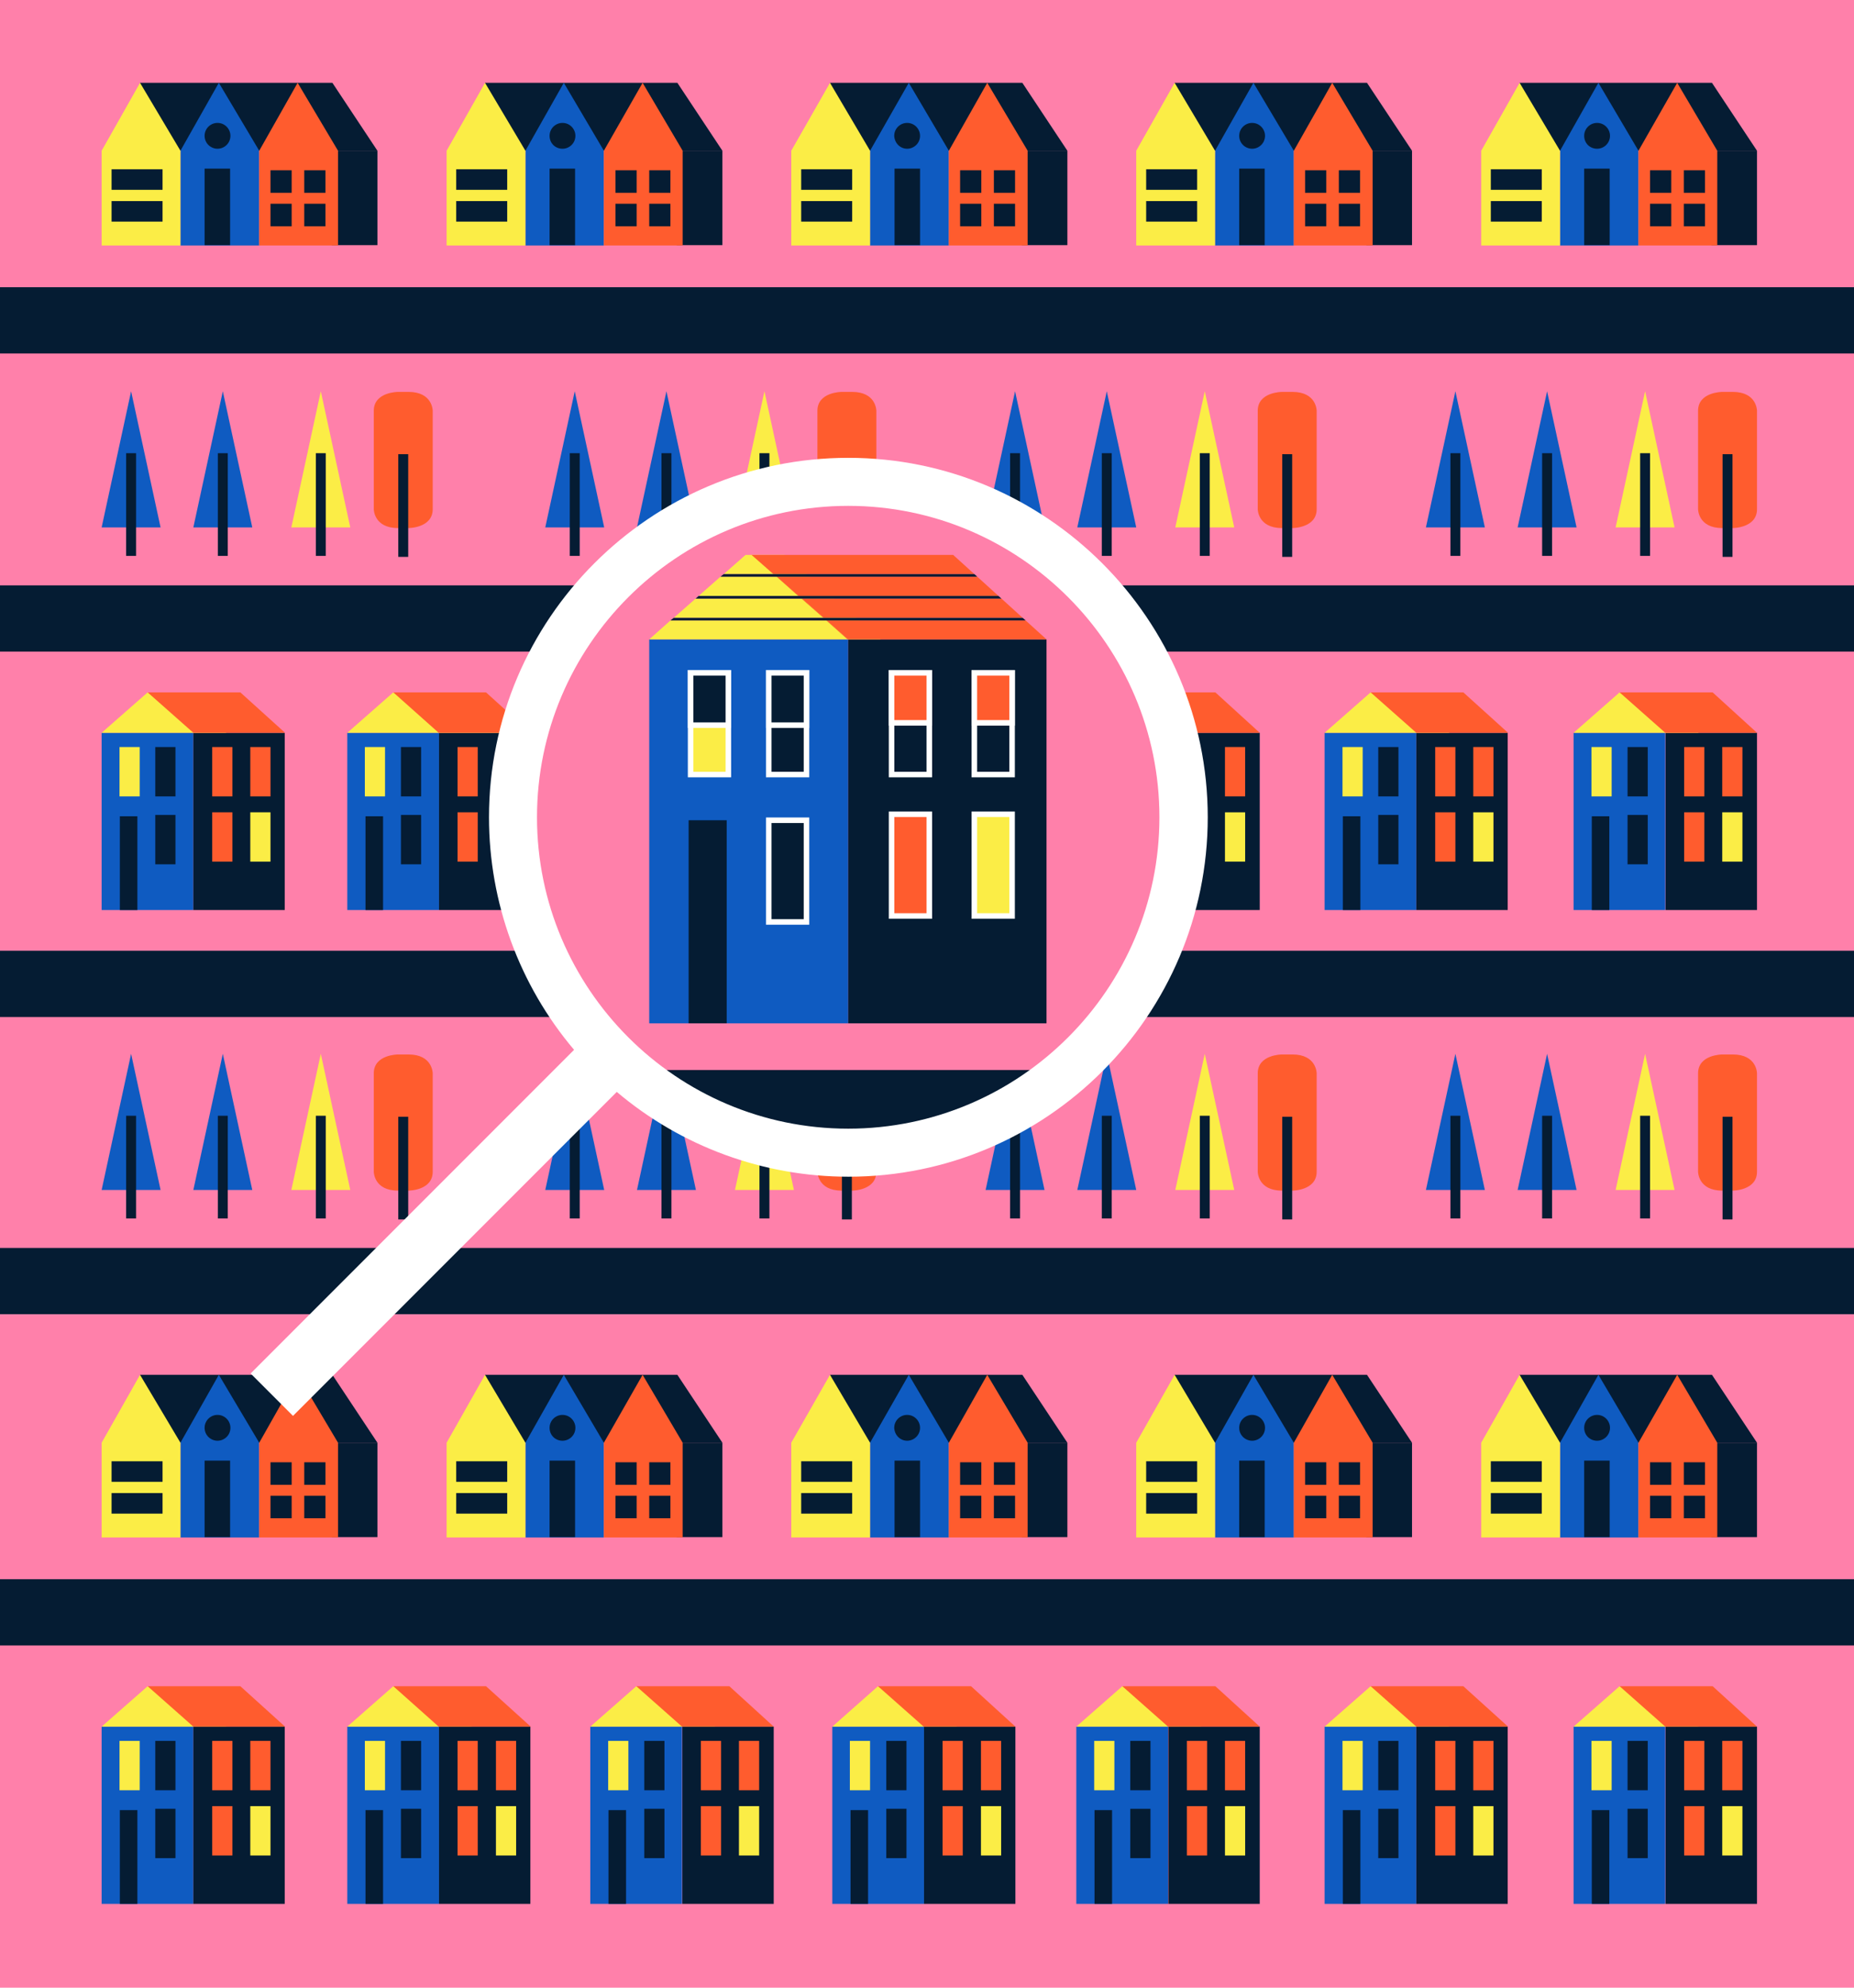 <?xml version="1.0" encoding="utf-8"?>
<!-- Generator: Adobe Illustrator 26.4.1, SVG Export Plug-In . SVG Version: 6.00 Build 0)  -->
<svg version="1.1" id="Layer_1" xmlns="http://www.w3.org/2000/svg" xmlns:xlink="http://www.w3.org/1999/xlink" x="0px" y="0px"
	 viewBox="0 0 560 600" style="enable-background:new 0 0 560 600;" xml:space="preserve">
<style type="text/css">
	.st0{fill:#FF80AA;}
	.st1{fill:#FF5C2E;}
	.st2{fill:#FBED46;}
	.st3{fill:#051C33;}
	.st4{fill:#0F5BC1;}
	.st5{clip-path:url(#SVGID_00000078767461596522403190000004503880073738648491_);}
	.st6{fill:#0C0703;}
	.st7{clip-path:url(#SVGID_00000145023954237642022200000008799602685576955047_);}
	.st8{clip-path:url(#SVGID_00000018212968219296879140000016602132300224953015_);}
	.st9{clip-path:url(#SVGID_00000114055157439096977430000015269744420630202517_);fill:none;stroke:#0C0703;stroke-width:0.835;}
	.st10{clip-path:url(#SVGID_00000080896315030616124970000002601733286033301645_);fill:none;stroke:#0C0703;stroke-width:0.835;}
	.st11{clip-path:url(#SVGID_00000168098592139206297890000013570984234613883043_);fill:none;stroke:#0C0703;stroke-width:0.835;}
	.st12{clip-path:url(#SVGID_00000145019592629553474550000013093982954969544372_);fill:none;stroke:#0C0703;stroke-width:0.835;}
	.st13{clip-path:url(#SVGID_00000101793217350531744540000001026039196607719047_);fill:none;stroke:#0C0703;stroke-width:0.835;}
	.st14{clip-path:url(#SVGID_00000145040483836518457430000000316624896120707772_);fill:none;stroke:#0C0703;stroke-width:0.835;}
	.st15{clip-path:url(#SVGID_00000060747500646084663370000000870638269830750129_);fill:none;stroke:#0C0703;stroke-width:0.835;}
	.st16{fill:none;stroke:#FFFFFF;stroke-width:1.671;}
	.st17{clip-path:url(#SVGID_00000152238235624120982630000005847485394748254347_);fill:none;stroke:#0C0703;stroke-width:0.835;}
	.st18{clip-path:url(#SVGID_00000152237949815192856280000010208970765512650882_);fill:none;stroke:#0C0703;stroke-width:0.835;}
	.st19{clip-path:url(#SVGID_00000152973008367716843390000005446249309266158268_);fill:none;stroke:#0C0703;stroke-width:0.835;}
	.st20{clip-path:url(#SVGID_00000112624500649449437040000010924241946684969864_);fill:none;stroke:#0C0703;stroke-width:0.835;}
	.st21{clip-path:url(#SVGID_00000145041307948497122440000002009413469756898484_);fill:none;stroke:#0C0703;stroke-width:0.835;}
	.st22{clip-path:url(#SVGID_00000053514586771526521570000005004403047629884547_);fill:none;stroke:#0C0703;stroke-width:0.835;}
	.st23{clip-path:url(#SVGID_00000134957673072656839840000009490080615489539752_);fill:none;stroke:#0C0703;stroke-width:0.835;}
	.st24{fill:#ED5425;}
	.st25{fill:#FFFFFF;}
</style>
<g>
	<g>
		<rect class="st0" width="560" height="600"/>
		<g>
			<g>
				<path class="st1" d="M254.2,118.3c0,0-7.3,0-7.3,5.7v29.7c0,0,0,5.7,7.3,5.7h3.2c0,0,7.3,0,7.3-5.7V124c0,0,0-5.7-7.3-5.7H254.2
					z"/>
			</g>
			<polygon class="st2" points="230.9,118.1 222,159.2 239.8,159.2 			"/>
			<g>
				<rect x="229.4" y="136.8" class="st3" width="3" height="31"/>
			</g>
			<polygon class="st4" points="201.3,118.1 192.4,159.2 210.2,159.2 			"/>
			<g>
				<rect x="199.8" y="136.8" class="st3" width="3" height="31"/>
			</g>
			<polygon class="st4" points="173.6,118.1 164.7,159.2 182.5,159.2 			"/>
			<g>
				<rect x="172.1" y="136.8" class="st3" width="3" height="31"/>
			</g>
		</g>
		<g>
			<g>
				<rect x="104.9" y="221.2" class="st4" width="27.7" height="53.5"/>
			</g>
			<g>
				<rect x="132.6" y="221.2" class="st3" width="27.6" height="53.5"/>
			</g>
			<g>
				<rect x="110.4" y="246.4" class="st3" width="5.3" height="28.3"/>
			</g>
			<g>
				<path class="st3" d="M127.2,260.9h-6.1V246h6.1V260.9z"/>
			</g>
			<g>
				<path class="st3" d="M127.2,240.4h-6.1v-14.9h6.1V240.4z"/>
			</g>
			<g>
				<path class="st2" d="M116.3,240.4h-6.1v-14.9h6.1V240.4z"/>
			</g>
			<g>
				<path class="st1" d="M144.3,240.4h-6.1v-14.9h6.1V240.4z"/>
			</g>
			<g>
				<path class="st1" d="M144.3,260.1h-6.1v-14.9h6.1V260.1z"/>
			</g>
		</g>
		<g>
			<g>
				<rect x="325.1" y="221.2" class="st4" width="27.7" height="53.5"/>
			</g>
			<g>
				<rect x="352.9" y="221.2" class="st3" width="27.6" height="53.5"/>
			</g>
			<g>
				<polygon class="st1" points="339,209 352.8,221.2 380.5,221.2 367.1,209 				"/>
			</g>
			<g>
				<rect x="330.6" y="246.4" class="st3" width="5.3" height="28.3"/>
			</g>
			<g>
				<path class="st3" d="M347.5,260.9h-6.1V246h6.1V260.9z"/>
			</g>
			<g>
				<path class="st3" d="M347.5,240.4h-6.1v-14.9h6.1V240.4z"/>
			</g>
			<g>
				<path class="st2" d="M336.6,240.4h-6.1v-14.9h6.1V240.4z"/>
			</g>
			<g>
				<polygon class="st2" points="339,209 325.1,221.2 352.9,221.2 				"/>
			</g>
			<g>
				<g>
					<g>
						<g>
							<g>
								<defs>
									<polygon id="SVGID_1_" points="325.1,221.2 352.9,221.2 339,209 									"/>
								</defs>
								<clipPath id="SVGID_00000101784248456517331210000000719494281348694975_">
									<use xlink:href="#SVGID_1_"  style="overflow:visible;"/>
								</clipPath>
								<g style="clip-path:url(#SVGID_00000101784248456517331210000000719494281348694975_);">
									<rect x="295.5" y="221.3" class="st6" width="86.3" height="0.4"/>
								</g>
							</g>
						</g>
					</g>
				</g>
			</g>
			<g>
				<path class="st1" d="M376.1,240.4H370v-14.9h6.1V240.4z"/>
			</g>
			<g>
				<path class="st2" d="M376.1,260.1H370v-14.9h6.1V260.1z"/>
			</g>
		</g>
		<g>
			<g>
				<rect x="30.7" y="221.2" class="st4" width="27.7" height="53.5"/>
			</g>
			<g>
				<rect x="58.4" y="221.2" class="st3" width="27.6" height="53.5"/>
			</g>
			<g>
				<rect x="36.2" y="246.4" class="st3" width="5.3" height="28.3"/>
			</g>
			<g>
				<path class="st3" d="M53,260.9h-6.1V246H53V260.9z"/>
			</g>
			<g>
				<path class="st3" d="M53,240.4h-6.1v-14.9H53V240.4z"/>
			</g>
			<g>
				<path class="st2" d="M42.2,240.4h-6.1v-14.9h6.1V240.4z"/>
			</g>
			<g>
				<polygon class="st2" points="44.6,209 30.7,221.2 68.4,221.2 				"/>
			</g>
			<g>
				<path class="st1" d="M70.2,240.4h-6.1v-14.9h6.1V240.4z"/>
			</g>
			<g>
				<path class="st1" d="M70.2,260.1h-6.1v-14.9h6.1V260.1z"/>
			</g>
			<g>
				<path class="st1" d="M81.7,240.4h-6.1v-14.9h6.1V240.4z"/>
			</g>
			<g>
				<path class="st2" d="M81.7,260.1h-6.1v-14.9h6.1V260.1z"/>
			</g>
			<g>
				<polygon class="st1" points="44.6,209 58.4,221.2 86.1,221.2 72.6,209 				"/>
			</g>
		</g>
		<g>
			<g>
				<rect x="475.3" y="221.2" class="st4" width="27.7" height="53.5"/>
			</g>
			<g>
				<rect x="503.1" y="221.2" class="st3" width="27.6" height="53.5"/>
			</g>
			<g>
				<rect x="480.8" y="246.4" class="st3" width="5.3" height="28.3"/>
			</g>
			<g>
				<path class="st3" d="M497.7,260.9h-6.1V246h6.1V260.9z"/>
			</g>
			<g>
				<path class="st3" d="M497.7,240.4h-6.1v-14.9h6.1V240.4z"/>
			</g>
			<g>
				<path class="st2" d="M486.8,240.4h-6.1v-14.9h6.1V240.4z"/>
			</g>
			<g>
				<polygon class="st2" points="489.2,209 475.3,221.2 513.1,221.2 				"/>
			</g>
			<g>
				<path class="st1" d="M514.8,240.4h-6.1v-14.9h6.1V240.4z"/>
			</g>
			<g>
				<path class="st1" d="M514.8,260.1h-6.1v-14.9h6.1V260.1z"/>
			</g>
			<g>
				<path class="st1" d="M526.3,240.4h-6.1v-14.9h6.1V240.4z"/>
			</g>
			<g>
				<path class="st2" d="M526.3,260.1h-6.1v-14.9h6.1V260.1z"/>
			</g>
			<g>
				<polygon class="st1" points="489.2,209 503,221.2 530.7,221.2 517.3,209 				"/>
			</g>
		</g>
		<g>
			<g>
				<rect x="178.3" y="221.2" class="st4" width="27.7" height="53.5"/>
			</g>
			<g>
				<rect x="206.1" y="221.2" class="st3" width="27.6" height="53.5"/>
			</g>
			<g>
				<polygon class="st1" points="192.2,209 206,221.2 233.7,221.2 220.3,209 				"/>
			</g>
			<g>
				<rect x="183.8" y="246.4" class="st3" width="5.3" height="28.3"/>
			</g>
			<g>
				<path class="st3" d="M200.7,260.9h-6.1V246h6.1V260.9z"/>
			</g>
			<g>
				<path class="st3" d="M200.7,240.4h-6.1v-14.9h6.1V240.4z"/>
			</g>
			<g>
				<path class="st2" d="M189.8,240.4h-6.1v-14.9h6.1V240.4z"/>
			</g>
			<g>
				<polygon class="st2" points="192.2,209 178.3,221.2 206.1,221.2 				"/>
			</g>
			<g>
				<g>
					<g>
						<g>
							<g>
								<defs>
									<polygon id="SVGID_00000139994088933315345360000014843665258401497739_" points="178.3,221.2 206.1,221.2 192.2,209 
																			"/>
								</defs>
								<clipPath id="SVGID_00000101086308350229704140000002225594996218946947_">
									<use xlink:href="#SVGID_00000139994088933315345360000014843665258401497739_"  style="overflow:visible;"/>
								</clipPath>
								<g style="clip-path:url(#SVGID_00000101086308350229704140000002225594996218946947_);">
									<rect x="148.7" y="221.3" class="st6" width="86.3" height="0.4"/>
								</g>
							</g>
						</g>
					</g>
				</g>
			</g>
			<g>
				<path class="st1" d="M217.8,240.4h-6.1v-14.9h6.1V240.4z"/>
			</g>
			<g>
				<path class="st1" d="M217.8,260.1h-6.1v-14.9h6.1V260.1z"/>
			</g>
			<g>
				<path class="st1" d="M229.3,240.4h-6.1v-14.9h6.1V240.4z"/>
			</g>
			<g>
				<path class="st2" d="M229.3,260.1h-6.1v-14.9h6.1V260.1z"/>
			</g>
		</g>
		<g>
			<g>
				<rect x="251.4" y="221.2" class="st4" width="27.7" height="53.5"/>
			</g>
			<g>
				<rect x="279.1" y="221.2" class="st3" width="27.6" height="53.5"/>
			</g>
			<g>
				<polygon class="st1" points="265.2,209 279,221.2 306.7,221.2 293.3,209 				"/>
			</g>
			<g>
				<rect x="256.9" y="246.4" class="st3" width="5.3" height="28.3"/>
			</g>
			<g>
				<path class="st3" d="M273.7,260.9h-6V246h6.1v14.9H273.7z"/>
			</g>
			<g>
				<path class="st3" d="M273.7,240.4h-6v-14.9h6.1v14.9H273.7z"/>
			</g>
			<g>
				<path class="st2" d="M262.8,240.4h-6.1v-14.9h6.1V240.4z"/>
			</g>
			<g>
				<polygon class="st2" points="265.2,209 251.4,221.2 279.1,221.2 				"/>
			</g>
			<g>
				<g>
					<g>
						<g>
							<g>
								<defs>
									<polygon id="SVGID_00000160907109711215378420000002982878341058388138_" points="251.4,221.2 279.1,221.2 265.2,209 
																			"/>
								</defs>
								<clipPath id="SVGID_00000152982100661616243560000016106658575520773516_">
									<use xlink:href="#SVGID_00000160907109711215378420000002982878341058388138_"  style="overflow:visible;"/>
								</clipPath>
								<g style="clip-path:url(#SVGID_00000152982100661616243560000016106658575520773516_);">
									<rect x="221.7" y="221.3" class="st6" width="86.3" height="0.4"/>
								</g>
							</g>
						</g>
					</g>
				</g>
			</g>
			<g>
				<path class="st1" d="M290.8,240.4h-6.1v-14.9h6.1V240.4z"/>
			</g>
			<g>
				<path class="st1" d="M290.8,260.1h-6.1v-14.9h6.1V260.1z"/>
			</g>
			<g>
				<path class="st1" d="M302.4,240.4h-6.1v-14.9h6.1V240.4z"/>
			</g>
			<g>
				<path class="st2" d="M302.4,260.1h-6.1v-14.9h6.1V260.1z"/>
			</g>
		</g>
		<g>
			<g>
				<rect x="400.1" y="221.2" class="st4" width="27.7" height="53.5"/>
			</g>
			<g>
				<rect x="427.8" y="221.2" class="st3" width="27.6" height="53.5"/>
			</g>
			<g>
				<rect x="405.6" y="246.4" class="st3" width="5.3" height="28.3"/>
			</g>
			<g>
				<path class="st3" d="M422.4,260.9h-6.1V246h6.1V260.9z"/>
			</g>
			<g>
				<path class="st3" d="M422.4,240.4h-6.1v-14.9h6.1V240.4z"/>
			</g>
			<g>
				<path class="st2" d="M411.6,240.4h-6.1v-14.9h6.1V240.4z"/>
			</g>
			<g>
				<polygon class="st2" points="414,209 400.1,221.2 437.8,221.2 				"/>
			</g>
			<g>
				<path class="st1" d="M439.6,240.4h-6.1v-14.9h6.1V240.4z"/>
			</g>
			<g>
				<path class="st1" d="M439.6,260.1h-6.1v-14.9h6.1V260.1z"/>
			</g>
			<g>
				<path class="st1" d="M451.1,240.4H445v-14.9h6.1V240.4z"/>
			</g>
			<g>
				<path class="st2" d="M451.1,260.1H445v-14.9h6.1V260.1z"/>
			</g>
			<g>
				<polygon class="st1" points="414,209 427.8,221.2 455.5,221.2 442,209 				"/>
			</g>
		</g>
		<rect x="100.2" y="435.5" class="st3" width="13.8" height="28.5"/>
		<polygon class="st3" points="42.3,415 42.3,435.5 114,435.5 100.4,415 		"/>
		<polygon class="st4" points="54.5,435.5 54.5,464.1 78.3,464.1 78.3,435.5 66.1,415 		"/>
		<polygon class="st2" points="30.7,435.5 30.7,464.1 54.5,464.1 54.5,435.5 42.3,415 		"/>
		<polygon class="st1" points="78.3,435.5 78.3,464.1 102.1,464.1 102.1,435.5 89.9,415 		"/>
		<g>
			<path class="st3" d="M65.7,434.9c2.1,0,3.9-1.7,3.9-3.9c0-2.1-1.7-3.9-3.9-3.9c-2.1,0-3.9,1.7-3.9,3.9
				C61.8,433.2,63.6,434.9,65.7,434.9"/>
		</g>
		<rect x="61.8" y="440.9" class="st3" width="7.7" height="23.1"/>
		<rect x="33.7" y="441.1" class="st3" width="15.4" height="6.2"/>
		<rect x="33.7" y="450.7" class="st3" width="15.4" height="6.2"/>
		<rect x="91.9" y="441.4" class="st3" width="6.4" height="6.8"/>
		<rect x="91.9" y="451.5" class="st3" width="6.4" height="6.8"/>
		<rect x="81.7" y="441.4" class="st3" width="6.4" height="6.8"/>
		<rect x="81.7" y="451.5" class="st3" width="6.4" height="6.8"/>
		<rect x="204.4" y="435.5" class="st3" width="13.8" height="28.5"/>
		<polygon class="st3" points="146.5,415 146.5,435.5 218.2,435.5 204.6,415 		"/>
		<polygon class="st4" points="158.7,435.5 158.7,464.1 182.4,464.1 182.4,435.5 170.3,415 		"/>
		<polygon class="st2" points="134.9,435.5 134.9,464.1 158.7,464.1 158.7,435.5 146.5,415 		"/>
		<polygon class="st1" points="182.4,435.5 182.4,464.1 206.2,464.1 206.2,435.5 194.1,415 		"/>
		<g>
			<path class="st3" d="M169.9,434.9c2.1,0,3.9-1.7,3.9-3.9c0-2.1-1.7-3.9-3.9-3.9c-2.1,0-3.9,1.7-3.9,3.9
				C166,433.2,167.7,434.9,169.9,434.9"/>
		</g>
		<rect x="166" y="440.9" class="st3" width="7.7" height="23.1"/>
		<rect x="137.8" y="441.1" class="st3" width="15.4" height="6.2"/>
		<rect x="137.8" y="450.7" class="st3" width="15.4" height="6.2"/>
		<rect x="196.1" y="441.4" class="st3" width="6.4" height="6.8"/>
		<rect x="196.1" y="451.5" class="st3" width="6.4" height="6.8"/>
		<rect x="185.9" y="441.4" class="st3" width="6.4" height="6.8"/>
		<rect x="185.9" y="451.5" class="st3" width="6.4" height="6.8"/>
		<rect x="308.6" y="435.5" class="st3" width="13.8" height="28.5"/>
		<polygon class="st3" points="250.7,415 250.7,435.5 322.4,435.5 308.8,415 		"/>
		<polygon class="st4" points="262.8,435.5 262.8,464.1 286.6,464.1 286.6,435.5 274.5,415 		"/>
		<polygon class="st2" points="239,435.5 239,464.1 262.8,464.1 262.8,435.5 250.7,415 		"/>
		<polygon class="st1" points="286.6,435.5 286.6,464.1 310.4,464.1 310.4,435.5 298.2,415 		"/>
		<g>
			<path class="st3" d="M274,434.9c2.1,0,3.9-1.7,3.9-3.9c0-2.1-1.7-3.9-3.9-3.9c-2.1,0-3.9,1.7-3.9,3.9
				C270.2,433.2,271.9,434.9,274,434.9"/>
		</g>
		<rect x="270.2" y="440.9" class="st3" width="7.7" height="23.1"/>
		<rect x="242" y="441.1" class="st3" width="15.4" height="6.2"/>
		<rect x="242" y="450.7" class="st3" width="15.4" height="6.2"/>
		<rect x="300.2" y="441.4" class="st3" width="6.4" height="6.8"/>
		<rect x="300.2" y="451.5" class="st3" width="6.4" height="6.8"/>
		<rect x="290" y="441.4" class="st3" width="6.4" height="6.8"/>
		<rect x="290" y="451.5" class="st3" width="6.4" height="6.8"/>
		<rect x="412.7" y="435.5" class="st3" width="13.8" height="28.5"/>
		<polygon class="st3" points="354.8,415 354.8,435.5 426.5,435.5 412.9,415 		"/>
		<polygon class="st4" points="367,435.5 367,464.1 390.8,464.1 390.8,435.5 378.6,415 		"/>
		<polygon class="st2" points="343.2,435.5 343.2,464.1 367,464.1 367,435.5 354.8,415 		"/>
		<polygon class="st1" points="390.8,435.5 390.8,464.1 414.6,464.1 414.6,435.5 402.4,415 		"/>
		<g>
			<path class="st3" d="M378.2,434.9c2.1,0,3.9-1.7,3.9-3.9c0-2.1-1.7-3.9-3.9-3.9c-2.1,0-3.9,1.7-3.9,3.9
				C374.3,433.2,376.1,434.9,378.2,434.9"/>
		</g>
		<rect x="374.3" y="440.9" class="st3" width="7.7" height="23.1"/>
		<rect x="346.2" y="441.1" class="st3" width="15.4" height="6.2"/>
		<rect x="346.2" y="450.7" class="st3" width="15.4" height="6.2"/>
		<rect x="404.4" y="441.4" class="st3" width="6.4" height="6.8"/>
		<rect x="404.4" y="451.5" class="st3" width="6.4" height="6.8"/>
		<rect x="394.2" y="441.4" class="st3" width="6.4" height="6.8"/>
		<rect x="394.2" y="451.5" class="st3" width="6.4" height="6.8"/>
		<rect x="516.9" y="435.5" class="st3" width="13.8" height="28.5"/>
		<polygon class="st3" points="459,415 459,435.5 530.7,435.5 517.1,415 		"/>
		<polygon class="st4" points="471.2,435.5 471.2,464.1 494.9,464.1 494.9,435.5 482.8,415 		"/>
		<polygon class="st2" points="447.4,435.5 447.4,464.1 471.2,464.1 471.2,435.5 459,415 		"/>
		<polygon class="st1" points="494.9,435.5 494.9,464.1 518.7,464.1 518.7,435.5 506.6,415 		"/>
		<g>
			<path class="st3" d="M482.4,434.9c2.1,0,3.9-1.7,3.9-3.9c0-2.1-1.7-3.9-3.9-3.9c-2.1,0-3.9,1.7-3.9,3.9
				C478.5,433.2,480.2,434.9,482.4,434.9"/>
		</g>
		<rect x="478.5" y="440.9" class="st3" width="7.7" height="23.1"/>
		<rect x="450.3" y="441.1" class="st3" width="15.4" height="6.2"/>
		<rect x="450.3" y="450.7" class="st3" width="15.4" height="6.2"/>
		<rect x="508.6" y="441.4" class="st3" width="6.4" height="6.8"/>
		<rect x="508.6" y="451.5" class="st3" width="6.4" height="6.8"/>
		<rect x="498.4" y="441.4" class="st3" width="6.4" height="6.8"/>
		<rect x="498.4" y="451.5" class="st3" width="6.4" height="6.8"/>
		<rect y="476.7" class="st3" width="560" height="20"/>
		<g>
			<path class="st1" d="M120.2,318.3c0,0-7.3,0-7.3,5.7v29.7c0,0,0,5.7,7.3,5.7h3.2c0,0,7.3,0,7.3-5.7V324c0,0,0-5.7-7.3-5.7H120.2z
				"/>
		</g>
		<g>
			<rect x="120.3" y="337.1" class="st3" width="3" height="31"/>
		</g>
		<polygon class="st2" points="96.9,318.1 88,359.2 105.8,359.2 		"/>
		<g>
			<rect x="95.4" y="336.8" class="st3" width="3" height="31"/>
		</g>
		<polygon class="st4" points="67.3,318.1 58.4,359.2 76.2,359.2 		"/>
		<g>
			<rect x="65.8" y="336.8" class="st3" width="3" height="31"/>
		</g>
		<polygon class="st4" points="39.6,318.1 30.7,359.2 48.5,359.2 		"/>
		<g>
			<rect x="38.1" y="336.8" class="st3" width="3" height="31"/>
		</g>
		<g>
			<g>
				<path class="st1" d="M254.2,318.3c0,0-7.3,0-7.3,5.7v29.7c0,0,0,5.7,7.3,5.7h3.2c0,0,7.3,0,7.3-5.7V324c0,0,0-5.7-7.3-5.7H254.2
					z"/>
			</g>
			<g>
				<rect x="254.3" y="337.1" class="st3" width="3" height="31"/>
			</g>
			<polygon class="st2" points="230.9,318.1 222,359.2 239.8,359.2 			"/>
			<g>
				<rect x="229.4" y="336.8" class="st3" width="3" height="31"/>
			</g>
			<polygon class="st4" points="201.3,318.1 192.4,359.2 210.2,359.2 			"/>
			<g>
				<rect x="199.8" y="336.8" class="st3" width="3" height="31"/>
			</g>
			<polygon class="st4" points="173.6,318.1 164.7,359.2 182.5,359.2 			"/>
			<g>
				<rect x="172.1" y="336.8" class="st3" width="3" height="31"/>
			</g>
		</g>
		<g>
			<g>
				<path class="st1" d="M387.2,318.3c0,0-7.3,0-7.3,5.7v29.7c0,0,0,5.7,7.3,5.7h3.2c0,0,7.3,0,7.3-5.7V324c0,0,0-5.7-7.3-5.7H387.2
					z"/>
			</g>
			<g>
				<rect x="387.3" y="337.1" class="st3" width="3" height="31"/>
			</g>
			<polygon class="st2" points="363.9,318.1 355,359.2 372.8,359.2 			"/>
			<g>
				<rect x="362.4" y="336.8" class="st3" width="3" height="31"/>
			</g>
			<polygon class="st4" points="334.3,318.1 325.4,359.2 343.2,359.2 			"/>
			<g>
				<rect x="332.8" y="336.8" class="st3" width="3" height="31"/>
			</g>
			<polygon class="st4" points="306.6,318.1 297.7,359.2 315.5,359.2 			"/>
			<g>
				<rect x="305.1" y="336.8" class="st3" width="3" height="31"/>
			</g>
		</g>
		<g>
			<g>
				<path class="st1" d="M520.2,318.3c0,0-7.3,0-7.3,5.7v29.7c0,0,0,5.7,7.3,5.7h3.2c0,0,7.3,0,7.3-5.7V324c0,0,0-5.7-7.3-5.7H520.2
					z"/>
			</g>
			<g>
				<rect x="520.3" y="337.1" class="st3" width="3" height="31"/>
			</g>
			<polygon class="st2" points="496.9,318.1 488,359.2 505.8,359.2 			"/>
			<g>
				<rect x="495.4" y="336.8" class="st3" width="3" height="31"/>
			</g>
			<polygon class="st4" points="467.3,318.1 458.4,359.2 476.2,359.2 			"/>
			<g>
				<rect x="465.8" y="336.8" class="st3" width="3" height="31"/>
			</g>
			<polygon class="st4" points="439.6,318.1 430.7,359.2 448.5,359.2 			"/>
			<g>
				<rect x="438.1" y="336.8" class="st3" width="3" height="31"/>
			</g>
		</g>
		<rect y="376.7" class="st3" width="560" height="20"/>
		<rect y="287" class="st3" width="560" height="20"/>
		<rect x="100.2" y="45.5" class="st3" width="13.8" height="28.5"/>
		<polygon class="st3" points="42.3,25 42.3,45.5 114,45.5 100.4,25 		"/>
		<polygon class="st4" points="54.5,45.5 54.5,74.1 78.3,74.1 78.3,45.5 66.1,25 		"/>
		<polygon class="st2" points="30.7,45.5 30.7,74.1 54.5,74.1 54.5,45.5 42.3,25 		"/>
		<polygon class="st1" points="78.3,45.5 78.3,74.1 102.1,74.1 102.1,45.5 89.9,25 		"/>
		<g>
			<path class="st3" d="M65.7,44.9c2.1,0,3.9-1.7,3.9-3.9c0-2.1-1.7-3.9-3.9-3.9c-2.1,0-3.9,1.7-3.9,3.9S63.6,44.9,65.7,44.9"/>
		</g>
		<rect x="61.8" y="50.9" class="st3" width="7.7" height="23.1"/>
		<rect x="33.7" y="51.1" class="st3" width="15.4" height="6.2"/>
		<rect x="33.7" y="60.7" class="st3" width="15.4" height="6.2"/>
		<rect x="91.9" y="51.4" class="st3" width="6.4" height="6.8"/>
		<rect x="91.9" y="61.5" class="st3" width="6.4" height="6.8"/>
		<rect x="81.7" y="51.4" class="st3" width="6.4" height="6.8"/>
		<rect x="81.7" y="61.5" class="st3" width="6.4" height="6.8"/>
		<rect x="204.4" y="45.5" class="st3" width="13.8" height="28.5"/>
		<polygon class="st3" points="146.5,25 146.5,45.5 218.2,45.5 204.6,25 		"/>
		<polygon class="st4" points="158.7,45.5 158.7,74.1 182.4,74.1 182.4,45.5 170.3,25 		"/>
		<polygon class="st2" points="134.9,45.5 134.9,74.1 158.7,74.1 158.7,45.5 146.5,25 		"/>
		<polygon class="st1" points="182.4,45.5 182.4,74.1 206.2,74.1 206.2,45.5 194.1,25 		"/>
		<g>
			<path class="st3" d="M169.9,44.9c2.1,0,3.9-1.7,3.9-3.9c0-2.1-1.7-3.9-3.9-3.9c-2.1,0-3.9,1.7-3.9,3.9S167.7,44.9,169.9,44.9"/>
		</g>
		<rect x="166" y="50.9" class="st3" width="7.7" height="23.1"/>
		<rect x="137.8" y="51.1" class="st3" width="15.4" height="6.2"/>
		<rect x="137.8" y="60.7" class="st3" width="15.4" height="6.2"/>
		<rect x="196.1" y="51.4" class="st3" width="6.4" height="6.8"/>
		<rect x="196.1" y="61.5" class="st3" width="6.4" height="6.8"/>
		<rect x="185.9" y="51.4" class="st3" width="6.4" height="6.8"/>
		<rect x="185.9" y="61.5" class="st3" width="6.4" height="6.8"/>
		<rect x="308.6" y="45.5" class="st3" width="13.8" height="28.5"/>
		<polygon class="st3" points="250.7,25 250.7,45.5 322.4,45.5 308.8,25 		"/>
		<polygon class="st4" points="262.8,45.5 262.8,74.1 286.6,74.1 286.6,45.5 274.5,25 		"/>
		<polygon class="st2" points="239,45.5 239,74.1 262.8,74.1 262.8,45.5 250.7,25 		"/>
		<polygon class="st1" points="286.6,45.5 286.6,74.1 310.4,74.1 310.4,45.5 298.2,25 		"/>
		<g>
			<path class="st3" d="M274,44.9c2.1,0,3.9-1.7,3.9-3.9c0-2.1-1.7-3.9-3.9-3.9c-2.1,0-3.9,1.7-3.9,3.9
				C270.2,43.2,271.9,44.9,274,44.9"/>
		</g>
		<rect x="270.2" y="50.9" class="st3" width="7.7" height="23.1"/>
		<rect x="242" y="51.1" class="st3" width="15.4" height="6.2"/>
		<rect x="242" y="60.7" class="st3" width="15.4" height="6.2"/>
		<rect x="300.2" y="51.4" class="st3" width="6.4" height="6.8"/>
		<rect x="300.2" y="61.5" class="st3" width="6.4" height="6.8"/>
		<rect x="290" y="51.4" class="st3" width="6.4" height="6.8"/>
		<rect x="290" y="61.5" class="st3" width="6.4" height="6.8"/>
		<rect x="412.7" y="45.5" class="st3" width="13.8" height="28.5"/>
		<polygon class="st3" points="354.8,25 354.8,45.5 426.5,45.5 412.9,25 		"/>
		<polygon class="st4" points="367,45.5 367,74.1 390.8,74.1 390.8,45.5 378.6,25 		"/>
		<polygon class="st2" points="343.2,45.5 343.2,74.1 367,74.1 367,45.5 354.8,25 		"/>
		<polygon class="st1" points="390.8,45.5 390.8,74.1 414.6,74.1 414.6,45.5 402.4,25 		"/>
		<g>
			<path class="st3" d="M378.2,44.9c2.1,0,3.9-1.7,3.9-3.9c0-2.1-1.7-3.9-3.9-3.9c-2.1,0-3.9,1.7-3.9,3.9S376.1,44.9,378.2,44.9"/>
		</g>
		<rect x="374.3" y="50.9" class="st3" width="7.7" height="23.1"/>
		<rect x="346.2" y="51.1" class="st3" width="15.4" height="6.2"/>
		<rect x="346.2" y="60.7" class="st3" width="15.4" height="6.2"/>
		<rect x="404.4" y="51.4" class="st3" width="6.4" height="6.8"/>
		<rect x="404.4" y="61.5" class="st3" width="6.4" height="6.8"/>
		<rect x="394.2" y="51.4" class="st3" width="6.4" height="6.8"/>
		<rect x="394.2" y="61.5" class="st3" width="6.4" height="6.8"/>
		<rect x="516.9" y="45.5" class="st3" width="13.8" height="28.5"/>
		<polygon class="st3" points="459,25 459,45.5 530.7,45.5 517.1,25 		"/>
		<polygon class="st4" points="471.2,45.5 471.2,74.1 494.9,74.1 494.9,45.5 482.8,25 		"/>
		<polygon class="st2" points="447.4,45.5 447.4,74.1 471.2,74.1 471.2,45.5 459,25 		"/>
		<polygon class="st1" points="494.9,45.5 494.9,74.1 518.7,74.1 518.7,45.5 506.6,25 		"/>
		<g>
			<path class="st3" d="M482.4,44.9c2.1,0,3.9-1.7,3.9-3.9c0-2.1-1.7-3.9-3.9-3.9c-2.1,0-3.9,1.7-3.9,3.9
				C478.5,43.2,480.2,44.9,482.4,44.9"/>
		</g>
		<rect x="478.5" y="50.9" class="st3" width="7.7" height="23.1"/>
		<rect x="450.3" y="51.1" class="st3" width="15.4" height="6.2"/>
		<rect x="450.3" y="60.7" class="st3" width="15.4" height="6.2"/>
		<rect x="508.6" y="51.4" class="st3" width="6.4" height="6.8"/>
		<rect x="508.6" y="61.5" class="st3" width="6.4" height="6.8"/>
		<rect x="498.4" y="51.4" class="st3" width="6.4" height="6.8"/>
		<rect x="498.4" y="61.5" class="st3" width="6.4" height="6.8"/>
		<rect y="86.7" class="st3" width="560" height="20"/>
		<g>
			<path class="st1" d="M120.2,118.3c0,0-7.3,0-7.3,5.7v29.7c0,0,0,5.7,7.3,5.7h3.2c0,0,7.3,0,7.3-5.7V124c0,0,0-5.7-7.3-5.7H120.2z
				"/>
		</g>
		<g>
			<rect x="120.3" y="137.1" class="st3" width="3" height="31"/>
		</g>
		<polygon class="st2" points="96.9,118.1 88,159.2 105.8,159.2 		"/>
		<g>
			<rect x="95.4" y="136.8" class="st3" width="3" height="31"/>
		</g>
		<polygon class="st4" points="67.3,118.1 58.4,159.2 76.2,159.2 		"/>
		<g>
			<rect x="65.8" y="136.8" class="st3" width="3" height="31"/>
		</g>
		<polygon class="st4" points="39.6,118.1 30.7,159.2 48.5,159.2 		"/>
		<g>
			<rect x="38.1" y="136.8" class="st3" width="3" height="31"/>
		</g>
		<g>
			<g>
				<path class="st1" d="M387.2,118.3c0,0-7.3,0-7.3,5.7v29.7c0,0,0,5.7,7.3,5.7h3.2c0,0,7.3,0,7.3-5.7V124c0,0,0-5.7-7.3-5.7H387.2
					z"/>
			</g>
			<g>
				<rect x="387.3" y="137.1" class="st3" width="3" height="31"/>
			</g>
			<polygon class="st2" points="363.9,118.1 355,159.2 372.8,159.2 			"/>
			<g>
				<rect x="362.4" y="136.8" class="st3" width="3" height="31"/>
			</g>
			<polygon class="st4" points="334.3,118.1 325.4,159.2 343.2,159.2 			"/>
			<g>
				<rect x="332.8" y="136.8" class="st3" width="3" height="31"/>
			</g>
			<polygon class="st4" points="306.6,118.1 297.7,159.2 315.5,159.2 			"/>
			<g>
				<rect x="305.1" y="136.8" class="st3" width="3" height="31"/>
			</g>
		</g>
		<g>
			<g>
				<path class="st1" d="M520.2,118.3c0,0-7.3,0-7.3,5.7v29.7c0,0,0,5.7,7.3,5.7h3.2c0,0,7.3,0,7.3-5.7V124c0,0,0-5.7-7.3-5.7H520.2
					z"/>
			</g>
			<g>
				<rect x="520.3" y="137.1" class="st3" width="3" height="31"/>
			</g>
			<polygon class="st2" points="496.9,118.1 488,159.2 505.8,159.2 			"/>
			<g>
				<rect x="495.4" y="136.8" class="st3" width="3" height="31"/>
			</g>
			<polygon class="st4" points="467.3,118.1 458.4,159.2 476.2,159.2 			"/>
			<g>
				<rect x="465.8" y="136.8" class="st3" width="3" height="31"/>
			</g>
			<polygon class="st4" points="439.6,118.1 430.7,159.2 448.5,159.2 			"/>
			<g>
				<rect x="438.1" y="136.8" class="st3" width="3" height="31"/>
			</g>
		</g>
		<rect y="176.7" class="st3" width="560" height="20"/>
		<g>
			<path class="st0" d="M256.2,341.7c-52.5,0-95-42.5-95-95s42.5-95,95-95s95,42.5,95,95S308.7,341.7,256.2,341.7z"/>
			<g>
				<rect x="196.1" y="193" class="st4" width="60.1" height="115.9"/>
				<rect x="256.2" y="193" class="st3" width="59.9" height="115.9"/>
				<g>
					<g>
						<g>
							<g>
								<g>
									<defs>
										<polygon id="SVGID_00000003793958440679781160000000439863904283107761_" points="226.1,166.6 256,193 316.1,193 
											287,166.6 										"/>
									</defs>
									<clipPath id="SVGID_00000047028799968107541590000002820373082772689825_">
										<use xlink:href="#SVGID_00000003793958440679781160000000439863904283107761_"  style="overflow:visible;"/>
									</clipPath>
									
										<path style="clip-path:url(#SVGID_00000047028799968107541590000002820373082772689825_);fill:none;stroke:#0C0703;stroke-width:0.835;" d="
										M318.9,173.7"/>
								</g>
							</g>
						</g>
					</g>
					<g>
						<g>
							<g>
								<g>
									<defs>
										<polygon id="SVGID_00000171680169208338599870000017144347360865962425_" points="226.1,166.6 256,193 316.1,193 
											287,166.6 										"/>
									</defs>
									<clipPath id="SVGID_00000147194696469042902420000001228579637112673213_">
										<use xlink:href="#SVGID_00000171680169208338599870000017144347360865962425_"  style="overflow:visible;"/>
									</clipPath>
									
										<path style="clip-path:url(#SVGID_00000147194696469042902420000001228579637112673213_);fill:none;stroke:#0C0703;stroke-width:0.835;" d="
										M131.8,173.7"/>
								</g>
							</g>
						</g>
					</g>
					<g>
						<g>
							<g>
								<g>
									<defs>
										<polygon id="SVGID_00000049909988099819822740000005164430478838310326_" points="226.1,166.6 256,193 316.1,193 
											287,166.6 										"/>
									</defs>
									<clipPath id="SVGID_00000029037071965639153760000005357071677705301908_">
										<use xlink:href="#SVGID_00000049909988099819822740000005164430478838310326_"  style="overflow:visible;"/>
									</clipPath>
									
										<path style="clip-path:url(#SVGID_00000029037071965639153760000005357071677705301908_);fill:none;stroke:#0C0703;stroke-width:0.835;" d="
										M318.9,180.3"/>
								</g>
							</g>
						</g>
					</g>
					<g>
						<g>
							<g>
								<g>
									<defs>
										<polygon id="SVGID_00000135654711634968116640000004759399444626521250_" points="226.1,166.6 256,193 316.1,193 
											287,166.6 										"/>
									</defs>
									<clipPath id="SVGID_00000070808803657581827090000013076490478797260446_">
										<use xlink:href="#SVGID_00000135654711634968116640000004759399444626521250_"  style="overflow:visible;"/>
									</clipPath>
									
										<path style="clip-path:url(#SVGID_00000070808803657581827090000013076490478797260446_);fill:none;stroke:#0C0703;stroke-width:0.835;" d="
										M131.8,180.3"/>
								</g>
							</g>
						</g>
					</g>
					<g>
						<g>
							<g>
								<g>
									<defs>
										<polygon id="SVGID_00000084524168976450275130000016048102181794238375_" points="226.1,166.6 256,193 316.1,193 
											287,166.6 										"/>
									</defs>
									<clipPath id="SVGID_00000039839277344284593350000016560912247372026755_">
										<use xlink:href="#SVGID_00000084524168976450275130000016048102181794238375_"  style="overflow:visible;"/>
									</clipPath>
									
										<path style="clip-path:url(#SVGID_00000039839277344284593350000016560912247372026755_);fill:none;stroke:#0C0703;stroke-width:0.835;" d="
										M318.9,186.9"/>
								</g>
							</g>
						</g>
					</g>
					<g>
						<g>
							<g>
								<g>
									<defs>
										<polygon id="SVGID_00000013879471848324459880000014311244022207513279_" points="226.1,166.6 256,193 316.1,193 
											287,166.6 										"/>
									</defs>
									<clipPath id="SVGID_00000116920451546398972760000012426714816978919828_">
										<use xlink:href="#SVGID_00000013879471848324459880000014311244022207513279_"  style="overflow:visible;"/>
									</clipPath>
									
										<path style="clip-path:url(#SVGID_00000116920451546398972760000012426714816978919828_);fill:none;stroke:#0C0703;stroke-width:0.835;" d="
										M131.8,186.9"/>
								</g>
							</g>
						</g>
					</g>
					<g>
						<g>
							<g>
								<g>
									<defs>
										<polygon id="SVGID_00000018927989015714930420000005280789949635524525_" points="226.1,166.6 256,193 316.1,193 
											287,166.6 										"/>
									</defs>
									<clipPath id="SVGID_00000081622146650070615720000004039041887393373364_">
										<use xlink:href="#SVGID_00000018927989015714930420000005280789949635524525_"  style="overflow:visible;"/>
									</clipPath>
									
										<line style="clip-path:url(#SVGID_00000081622146650070615720000004039041887393373364_);fill:none;stroke:#0C0703;stroke-width:0.835;" x1="131.8" y1="193.6" x2="318.9" y2="193.6"/>
								</g>
							</g>
						</g>
					</g>
				</g>
				<rect x="208" y="247.6" class="st3" width="11.5" height="61.3"/>
				<rect x="232.2" y="247.6" class="st3" width="11.4" height="30.7"/>
				<rect x="232.2" y="247.6" class="st16" width="11.4" height="30.7"/>
				<rect x="232.2" y="203.1" class="st3" width="11.4" height="30.7"/>
				<rect x="232.2" y="203.1" class="st16" width="11.4" height="30.7"/>
				<rect x="208.6" y="203.1" class="st2" width="11.4" height="30.7"/>
				<rect x="208.6" y="203.1" class="st16" width="11.4" height="30.7"/>
				<g>
					<g>
						<g>
							<g>
								<g>
									<defs>
										<polygon id="SVGID_00000000222659273430985600000005401070581747316373_" points="196.1,193 256.2,193 226.1,166.6 
																					"/>
									</defs>
									<clipPath id="SVGID_00000008111849504092758390000012229667891171102393_">
										<use xlink:href="#SVGID_00000000222659273430985600000005401070581747316373_"  style="overflow:visible;"/>
									</clipPath>
									
										<path style="clip-path:url(#SVGID_00000008111849504092758390000012229667891171102393_);fill:none;stroke:#0C0703;stroke-width:0.835;" d="
										M318.9,173.7"/>
								</g>
							</g>
						</g>
					</g>
					<g>
						<g>
							<g>
								<g>
									<defs>
										<polygon id="SVGID_00000124856346906168495520000009043672008270244235_" points="196.1,193 256.2,193 226.1,166.6 
																					"/>
									</defs>
									<clipPath id="SVGID_00000017503078913439194970000003267203050979321248_">
										<use xlink:href="#SVGID_00000124856346906168495520000009043672008270244235_"  style="overflow:visible;"/>
									</clipPath>
									
										<path style="clip-path:url(#SVGID_00000017503078913439194970000003267203050979321248_);fill:none;stroke:#0C0703;stroke-width:0.835;" d="
										M131.8,173.7"/>
								</g>
							</g>
						</g>
					</g>
					<g>
						<g>
							<g>
								<g>
									<defs>
										<polygon id="SVGID_00000145017673417828315550000015969506971045828744_" points="196.1,193 256.2,193 226.1,166.6 
																					"/>
									</defs>
									<clipPath id="SVGID_00000052799132368686765310000017721179586499968688_">
										<use xlink:href="#SVGID_00000145017673417828315550000015969506971045828744_"  style="overflow:visible;"/>
									</clipPath>
									
										<path style="clip-path:url(#SVGID_00000052799132368686765310000017721179586499968688_);fill:none;stroke:#0C0703;stroke-width:0.835;" d="
										M318.9,180.3"/>
								</g>
							</g>
						</g>
					</g>
					<g>
						<g>
							<g>
								<g>
									<defs>
										<polygon id="SVGID_00000162348214286775359620000003375651896611900339_" points="196.1,193 256.2,193 226.1,166.6 
																					"/>
									</defs>
									<clipPath id="SVGID_00000042017262682042194510000003201025840829524622_">
										<use xlink:href="#SVGID_00000162348214286775359620000003375651896611900339_"  style="overflow:visible;"/>
									</clipPath>
									
										<path style="clip-path:url(#SVGID_00000042017262682042194510000003201025840829524622_);fill:none;stroke:#0C0703;stroke-width:0.835;" d="
										M131.8,180.3"/>
								</g>
							</g>
						</g>
					</g>
					<g>
						<g>
							<g>
								<g>
									<defs>
										<polygon id="SVGID_00000029005059684678704810000014895256933954056634_" points="196.1,193 256.2,193 226.1,166.6 
																					"/>
									</defs>
									<clipPath id="SVGID_00000115473760418652720170000001068996288038307477_">
										<use xlink:href="#SVGID_00000029005059684678704810000014895256933954056634_"  style="overflow:visible;"/>
									</clipPath>
									
										<path style="clip-path:url(#SVGID_00000115473760418652720170000001068996288038307477_);fill:none;stroke:#0C0703;stroke-width:0.835;" d="
										M318.9,186.9"/>
								</g>
							</g>
						</g>
					</g>
					<g>
						<g>
							<g>
								<g>
									<defs>
										<polygon id="SVGID_00000044137171682665742060000016030870882889191596_" points="196.1,193 256.2,193 226.1,166.6 
																					"/>
									</defs>
									<clipPath id="SVGID_00000131340526910501202050000018323989878915157924_">
										<use xlink:href="#SVGID_00000044137171682665742060000016030870882889191596_"  style="overflow:visible;"/>
									</clipPath>
									
										<path style="clip-path:url(#SVGID_00000131340526910501202050000018323989878915157924_);fill:none;stroke:#0C0703;stroke-width:0.835;" d="
										M131.8,186.9"/>
								</g>
							</g>
						</g>
					</g>
					<g>
						<g>
							<g>
								<g>
									<defs>
										<polygon id="SVGID_00000170995341345512873990000012331071332785234354_" points="196.1,193 256.2,193 226.1,166.6 
																					"/>
									</defs>
									<clipPath id="SVGID_00000016051127157270149710000007571649618023085718_">
										<use xlink:href="#SVGID_00000170995341345512873990000012331071332785234354_"  style="overflow:visible;"/>
									</clipPath>
									
										<line style="clip-path:url(#SVGID_00000016051127157270149710000007571649618023085718_);fill:none;stroke:#0C0703;stroke-width:0.835;" x1="131.8" y1="193.6" x2="318.9" y2="193.6"/>
								</g>
							</g>
						</g>
					</g>
				</g>
				<rect x="232.2" y="203.1" class="st3" width="11.4" height="15.8"/>
				<rect x="232.2" y="203.1" class="st16" width="11.4" height="15.8"/>
				<rect x="208.6" y="203.1" class="st3" width="11.4" height="15.8"/>
				<rect x="208.6" y="203.1" class="st16" width="11.4" height="15.8"/>
				<rect x="269.3" y="203.1" class="st3" width="11.4" height="30.7"/>
				<rect x="269.3" y="203.1" class="st16" width="11.4" height="30.7"/>
				<rect x="269.3" y="245.8" class="st1" width="11.4" height="30.7"/>
				<rect x="269.3" y="245.8" class="st16" width="11.4" height="30.7"/>
				<rect x="294.3" y="203.1" class="st3" width="11.4" height="30.7"/>
				<rect x="294.3" y="203.1" class="st16" width="11.4" height="30.7"/>
				<rect x="294.3" y="245.8" class="st2" width="11.4" height="30.7"/>
				<rect x="294.3" y="245.8" class="st16" width="11.4" height="30.7"/>
				<rect x="269.3" y="203.1" class="st1" width="11.4" height="15.1"/>
				<rect x="269.3" y="203.1" class="st16" width="11.4" height="15.1"/>
				<rect x="294.3" y="203.1" class="st1" width="11.4" height="15.1"/>
				<rect x="294.3" y="203.1" class="st16" width="11.4" height="15.1"/>
			</g>
			<polygon class="st3" points="320.6,323 187.4,323 214.3,343 295.4,343 			"/>
			<g>
				<polygon class="st2" points="244.6,174.1 217.6,174.1 211,179.9 251.1,179.9 				"/>
				<polygon class="st2" points="237,167.5 225.2,167.5 218.6,173.3 243.6,173.3 				"/>
				<polygon class="st2" points="252.1,180.7 210.1,180.7 203.5,186.5 258.7,186.5 				"/>
				<polygon class="st2" points="259.6,187.3 202.5,187.3 196.1,193 256.2,193 266.1,193 266,193 				"/>
				<polygon class="st24" points="248.7,186.5 248.8,186.5 242.2,180.7 242.1,180.7 				"/>
				<polygon class="st24" points="241.1,179.9 241.2,179.9 234.6,174.1 234.6,174.1 				"/>
				<polygon class="st24" points="233.6,173.3 227,167.5 227,167.5 				"/>
				<polygon class="st24" points="249.6,187.3 256,193 256.1,193 249.7,187.3 				"/>
			</g>
		</g>
		<g>
			<g>
				<rect x="30.7" y="521.2" class="st4" width="27.7" height="53.5"/>
			</g>
			<g>
				<rect x="58.4" y="521.2" class="st3" width="27.6" height="53.5"/>
			</g>
			<g>
				<rect x="36.2" y="546.4" class="st3" width="5.3" height="28.3"/>
			</g>
			<g>
				<path class="st3" d="M53,560.9h-6.1V546H53V560.9z"/>
			</g>
			<g>
				<path class="st3" d="M53,540.4h-6.1v-14.9H53V540.4z"/>
			</g>
			<g>
				<path class="st2" d="M42.2,540.4h-6.1v-14.9h6.1V540.4z"/>
			</g>
			<g>
				<polygon class="st2" points="44.6,509 30.7,521.2 68.4,521.2 				"/>
			</g>
			<g>
				<path class="st1" d="M70.2,540.4h-6.1v-14.9h6.1V540.4z"/>
			</g>
			<g>
				<path class="st1" d="M70.2,560.1h-6.1v-14.9h6.1V560.1z"/>
			</g>
			<g>
				<path class="st1" d="M81.7,540.4h-6.1v-14.9h6.1V540.4z"/>
			</g>
			<g>
				<path class="st2" d="M81.7,560.1h-6.1v-14.9h6.1V560.1z"/>
			</g>
			<g>
				<polygon class="st1" points="44.6,509 58.4,521.2 86.1,521.2 72.6,509 				"/>
			</g>
		</g>
		<g>
			<g>
				<rect x="475.3" y="521.2" class="st4" width="27.7" height="53.5"/>
			</g>
			<g>
				<rect x="503.1" y="521.2" class="st3" width="27.6" height="53.5"/>
			</g>
			<g>
				<rect x="480.8" y="546.4" class="st3" width="5.3" height="28.3"/>
			</g>
			<g>
				<path class="st3" d="M497.7,560.9h-6.1V546h6.1V560.9z"/>
			</g>
			<g>
				<path class="st3" d="M497.7,540.4h-6.1v-14.9h6.1V540.4z"/>
			</g>
			<g>
				<path class="st2" d="M486.8,540.4h-6.1v-14.9h6.1V540.4z"/>
			</g>
			<g>
				<polygon class="st2" points="489.2,509 475.3,521.2 513.1,521.2 				"/>
			</g>
			<g>
				<path class="st1" d="M514.8,540.4h-6.1v-14.9h6.1V540.4z"/>
			</g>
			<g>
				<path class="st1" d="M514.8,560.1h-6.1v-14.9h6.1V560.1z"/>
			</g>
			<g>
				<path class="st1" d="M526.3,540.4h-6.1v-14.9h6.1V540.4z"/>
			</g>
			<g>
				<path class="st2" d="M526.3,560.1h-6.1v-14.9h6.1V560.1z"/>
			</g>
			<g>
				<polygon class="st1" points="489.2,509 503,521.2 530.7,521.2 517.3,509 				"/>
			</g>
		</g>
		<g>
			<g>
				<rect x="104.9" y="521.2" class="st4" width="27.7" height="53.5"/>
			</g>
			<g>
				<rect x="132.6" y="521.2" class="st3" width="27.6" height="53.5"/>
			</g>
			<g>
				<rect x="110.4" y="546.4" class="st3" width="5.3" height="28.3"/>
			</g>
			<g>
				<path class="st3" d="M127.2,560.9h-6.1V546h6.1V560.9z"/>
			</g>
			<g>
				<path class="st3" d="M127.2,540.4h-6.1v-14.9h6.1V540.4z"/>
			</g>
			<g>
				<path class="st2" d="M116.3,540.4h-6.1v-14.9h6.1V540.4z"/>
			</g>
			<g>
				<polygon class="st2" points="118.8,509 104.9,521.2 142.6,521.2 				"/>
			</g>
			<g>
				<path class="st1" d="M144.3,540.4h-6.1v-14.9h6.1V540.4z"/>
			</g>
			<g>
				<path class="st1" d="M144.3,560.1h-6.1v-14.9h6.1V560.1z"/>
			</g>
			<g>
				<path class="st1" d="M155.9,540.4h-6.1v-14.9h6.1V540.4z"/>
			</g>
			<g>
				<path class="st2" d="M155.9,560.1h-6.1v-14.9h6.1V560.1z"/>
			</g>
			<g>
				<polygon class="st1" points="118.8,509 132.5,521.2 160.3,521.2 146.8,509 				"/>
			</g>
		</g>
		<g>
			<g>
				<rect x="178.3" y="521.2" class="st4" width="27.7" height="53.5"/>
			</g>
			<g>
				<rect x="206.1" y="521.2" class="st3" width="27.6" height="53.5"/>
			</g>
			<g>
				<rect x="183.8" y="546.4" class="st3" width="5.3" height="28.3"/>
			</g>
			<g>
				<path class="st3" d="M200.7,560.9h-6.1V546h6.1V560.9z"/>
			</g>
			<g>
				<path class="st3" d="M200.7,540.4h-6.1v-14.9h6.1V540.4z"/>
			</g>
			<g>
				<path class="st2" d="M189.8,540.4h-6.1v-14.9h6.1V540.4z"/>
			</g>
			<g>
				<polygon class="st2" points="192.2,509 178.3,521.2 216.1,521.2 				"/>
			</g>
			<g>
				<path class="st1" d="M217.8,540.4h-6.1v-14.9h6.1V540.4z"/>
			</g>
			<g>
				<path class="st1" d="M217.8,560.1h-6.1v-14.9h6.1V560.1z"/>
			</g>
			<g>
				<path class="st1" d="M229.3,540.4h-6.1v-14.9h6.1V540.4z"/>
			</g>
			<g>
				<path class="st2" d="M229.3,560.1h-6.1v-14.9h6.1V560.1z"/>
			</g>
			<g>
				<polygon class="st1" points="192.2,509 206,521.2 233.7,521.2 220.3,509 				"/>
			</g>
		</g>
		<g>
			<g>
				<rect x="251.4" y="521.2" class="st4" width="27.7" height="53.5"/>
			</g>
			<g>
				<rect x="279.1" y="521.2" class="st3" width="27.6" height="53.5"/>
			</g>
			<g>
				<rect x="256.9" y="546.4" class="st3" width="5.3" height="28.3"/>
			</g>
			<g>
				<path class="st3" d="M273.7,560.9h-6V546h6.1v14.9H273.7z"/>
			</g>
			<g>
				<path class="st3" d="M273.7,540.4h-6v-14.9h6.1v14.9H273.7z"/>
			</g>
			<g>
				<path class="st2" d="M262.8,540.4h-6.1v-14.9h6.1V540.4z"/>
			</g>
			<g>
				<polygon class="st2" points="265.2,509 251.4,521.2 289.1,521.2 				"/>
			</g>
			<g>
				<path class="st1" d="M290.8,540.4h-6.1v-14.9h6.1V540.4z"/>
			</g>
			<g>
				<path class="st1" d="M290.8,560.1h-6.1v-14.9h6.1V560.1z"/>
			</g>
			<g>
				<path class="st1" d="M302.4,540.4h-6.1v-14.9h6.1V540.4z"/>
			</g>
			<g>
				<path class="st2" d="M302.4,560.1h-6.1v-14.9h6.1V560.1z"/>
			</g>
			<g>
				<polygon class="st1" points="265.2,509 279,521.2 306.7,521.2 293.3,509 				"/>
			</g>
		</g>
		<g>
			<g>
				<rect x="325.1" y="521.2" class="st4" width="27.7" height="53.5"/>
			</g>
			<g>
				<rect x="352.9" y="521.2" class="st3" width="27.6" height="53.5"/>
			</g>
			<g>
				<rect x="330.6" y="546.4" class="st3" width="5.3" height="28.3"/>
			</g>
			<g>
				<path class="st3" d="M347.5,560.9h-6.1V546h6.1V560.9z"/>
			</g>
			<g>
				<path class="st3" d="M347.5,540.4h-6.1v-14.9h6.1V540.4z"/>
			</g>
			<g>
				<path class="st2" d="M336.6,540.4h-6.1v-14.9h6.1V540.4z"/>
			</g>
			<g>
				<polygon class="st2" points="339,509 325.1,521.2 362.9,521.2 				"/>
			</g>
			<g>
				<path class="st1" d="M364.6,540.4h-6.1v-14.9h6.1V540.4z"/>
			</g>
			<g>
				<path class="st1" d="M364.6,560.1h-6.1v-14.9h6.1V560.1z"/>
			</g>
			<g>
				<path class="st1" d="M376.1,540.4H370v-14.9h6.1V540.4z"/>
			</g>
			<g>
				<path class="st2" d="M376.1,560.1H370v-14.9h6.1V560.1z"/>
			</g>
			<g>
				<polygon class="st1" points="339,509 352.8,521.2 380.5,521.2 367.1,509 				"/>
			</g>
		</g>
		<g>
			<g>
				<rect x="400.1" y="521.2" class="st4" width="27.7" height="53.5"/>
			</g>
			<g>
				<rect x="427.8" y="521.2" class="st3" width="27.6" height="53.5"/>
			</g>
			<g>
				<rect x="405.6" y="546.4" class="st3" width="5.3" height="28.3"/>
			</g>
			<g>
				<path class="st3" d="M422.4,560.9h-6.1V546h6.1V560.9z"/>
			</g>
			<g>
				<path class="st3" d="M422.4,540.4h-6.1v-14.9h6.1V540.4z"/>
			</g>
			<g>
				<path class="st2" d="M411.6,540.4h-6.1v-14.9h6.1V540.4z"/>
			</g>
			<g>
				<polygon class="st2" points="414,509 400.1,521.2 437.8,521.2 				"/>
			</g>
			<g>
				<path class="st1" d="M439.6,540.4h-6.1v-14.9h6.1V540.4z"/>
			</g>
			<g>
				<path class="st1" d="M439.6,560.1h-6.1v-14.9h6.1V560.1z"/>
			</g>
			<g>
				<path class="st1" d="M451.1,540.4H445v-14.9h6.1V540.4z"/>
			</g>
			<g>
				<path class="st2" d="M451.1,560.1H445v-14.9h6.1V560.1z"/>
			</g>
			<g>
				<polygon class="st1" points="414,509 427.8,521.2 455.5,521.2 442,509 				"/>
			</g>
		</g>
	</g>
	<polygon class="st1" points="248.8,186.5 308.9,186.5 302.5,180.7 242.2,180.7 	"/>
	<polygon class="st1" points="234.6,174.1 241.2,179.9 301.6,179.9 295.2,174.1 	"/>
	<polygon class="st1" points="256.1,193 316.1,193 309.8,187.3 249.7,187.3 	"/>
	<polygon class="st1" points="294.3,173.3 287.9,167.5 228.7,167.5 227,167.5 233.6,173.3 	"/>
	<polygon class="st3" points="308.9,186.5 248.7,186.5 238.8,186.5 203.5,186.5 202.5,187.3 239.7,187.3 249.6,187.3 309.8,187.3 	
		"/>
	<polygon class="st3" points="301.6,179.9 241.1,179.9 231.2,179.9 211,179.9 210.1,180.7 232.2,180.7 242.1,180.7 302.5,180.7 	"/>
	<g>
		<polygon class="st3" points="295.2,174.1 294.3,173.3 233.6,173.3 218.6,173.3 217.6,174.1 234.6,174.1 		"/>
	</g>
	<g>
		<polygon class="st2" points="118.8,209 104.9,221.2 152.6,221.2 		"/>
	</g>
	<g>
		<polygon class="st1" points="118.8,209 132.5,221.2 160.3,221.2 146.8,209 		"/>
	</g>
	<path class="st25" d="M256.2,138.2c-59.8,0-108.5,48.7-108.5,108.5c0,25.7,9.1,50.6,25.7,70.2l-97.7,97.7l12.8,12.8l97.8-97.8
		c19.5,16.5,44.3,25.6,70,25.6c59.8,0,108.5-48.7,108.5-108.5S316,138.2,256.2,138.2z M256.2,340.7c-51.8,0-94-42.2-94-94
		s42.2-94,94-94s94,42.2,94,94S308,340.7,256.2,340.7z"/>
</g>
</svg>
